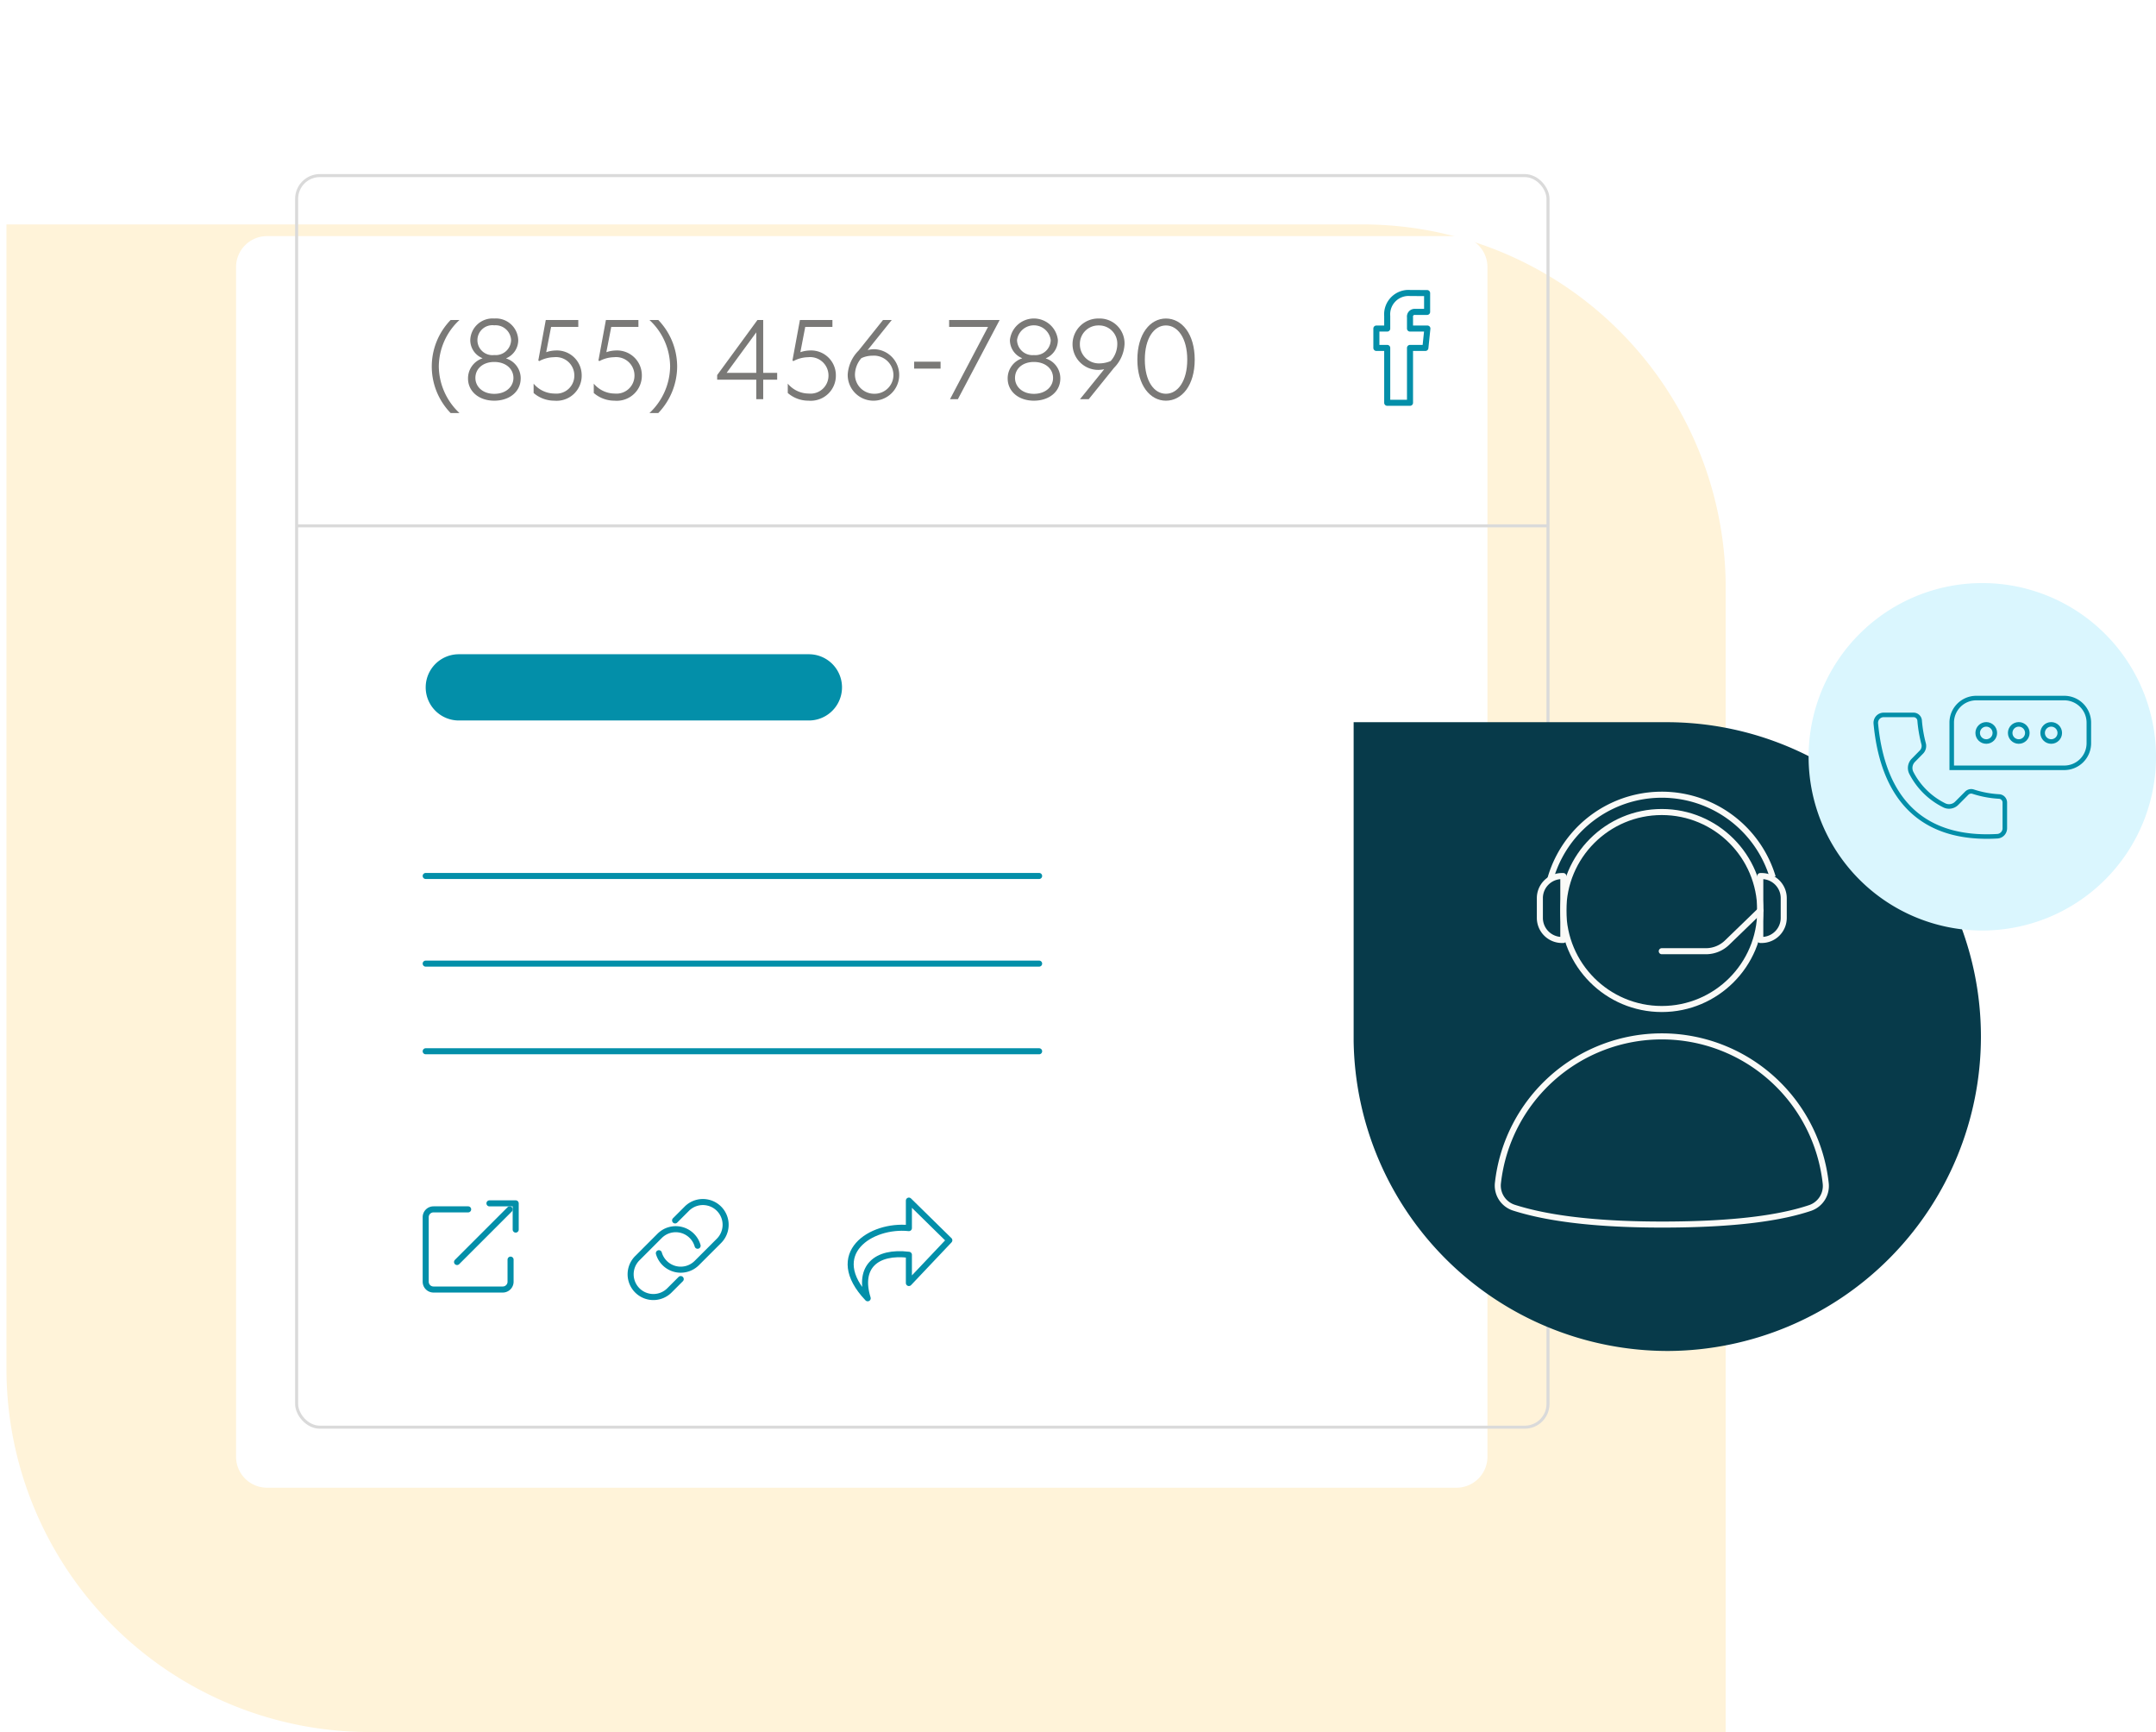 <svg xmlns="http://www.w3.org/2000/svg" xmlns:xlink="http://www.w3.org/1999/xlink" width="356.148" height="286.065" viewBox="0 0 356.148 286.065">
  <defs>
    <filter id="Path_15485" x="0" y="0" width="284.714" height="284.714" filterUnits="userSpaceOnUse">
      <feOffset dx="-10" dy="10" input="SourceAlpha"/>
      <feGaussianBlur stdDeviation="13" result="blur"/>
      <feFlood flood-opacity="0.161"/>
      <feComposite operator="in" in2="blur"/>
      <feComposite in="SourceGraphic"/>
    </filter>
  </defs>
  <g id="Group_8788" data-name="Group 8788" transform="translate(-770.852 -716.435)">
    <path id="Rectangle_20108" data-name="Rectangle 20108" d="M0,0H224a60,60,0,0,1,60,60V249a0,0,0,0,1,0,0H60A60,60,0,0,1,0,189V0A0,0,0,0,1,0,0Z" transform="translate(771.918 753.5)" fill="#fff3d9"/>
    <g id="Group_8530" data-name="Group 8530" transform="translate(819.518 745.102)">
      <g id="Group_8531" data-name="Group 8531">
        <g transform="matrix(1, 0, 0, 1, -48.67, -28.67)" filter="url(#Path_15485)">
          <path id="Path_15485-2" data-name="Path 15485" d="M201.85,206.964H5.364A5.115,5.115,0,0,1,.25,201.85V5.364A5.115,5.115,0,0,1,5.364.25H201.85a5.115,5.115,0,0,1,5.114,5.114V201.85a5.115,5.115,0,0,1-5.114,5.114" transform="translate(48.75 28.75)" fill="#fff" fill-rule="evenodd"/>
        </g>
        <rect id="Rectangle_20106" data-name="Rectangle 20106" width="206.714" height="206.714" rx="3.837" transform="translate(0.333 0.333)" fill="none" stroke="#dadada" stroke-miterlimit="10" stroke-width="0.5"/>
        <path id="Path_15486" data-name="Path 15486" d="M18.161,25.819a10.692,10.692,0,0,0,3.415,7.692H20.115a11.03,11.03,0,0,1,0-15.367h1.461a10.556,10.556,0,0,0-3.415,7.675" transform="translate(5.659 6.04)" fill="#7a7977"/>
        <path id="Path_15487" data-name="Path 15487" d="M30.189,27.871c0,2.094-1.761,3.66-4.365,3.66-2.589,0-4.332-1.584-4.332-3.66a3.469,3.469,0,0,1,2.378-3.328v-.035a3.221,3.221,0,0,1-2.007-3.01,3.685,3.685,0,0,1,3.961-3.539,3.685,3.685,0,0,1,3.96,3.539A3.23,3.23,0,0,1,27.8,24.525v.035a3.439,3.439,0,0,1,2.394,3.311M25.824,30.4c1.971,0,3.168-1.214,3.168-2.623,0-1.514-1.268-2.641-3.168-2.641-1.883,0-3.116,1.126-3.116,2.641,0,1.409,1.18,2.623,3.116,2.623m0-6.407a2.539,2.539,0,0,0,2.782-2.482,2.574,2.574,0,0,0-2.782-2.429,2.474,2.474,0,1,0,0,4.91" transform="translate(7.155 5.979)" fill="#7a7977"/>
        <path id="Path_15488" data-name="Path 15488" d="M37,19.288H32.508L31.7,23.461a5.154,5.154,0,0,1,1.549-.283,4.093,4.093,0,0,1,4.313,4.067,4.141,4.141,0,0,1-4.524,4.224A5.2,5.2,0,0,1,29.621,30.2V28.654a4.528,4.528,0,0,0,3.468,1.638,2.964,2.964,0,0,0,3.258-2.959,3.033,3.033,0,0,0-3.363-3.044,5.35,5.35,0,0,0-2.447.649l-.141-.121,1.233-6.673H37Z" transform="translate(9.861 6.04)" fill="#7a7977"/>
        <path id="Path_15489" data-name="Path 15489" d="M44.452,19.288H39.963l-.809,4.173a5.155,5.155,0,0,1,1.549-.283,4.093,4.093,0,0,1,4.313,4.067,4.141,4.141,0,0,1-4.524,4.224A5.2,5.2,0,0,1,37.076,30.2V28.654a4.528,4.528,0,0,0,3.468,1.638A2.964,2.964,0,0,0,43.8,27.333a3.033,3.033,0,0,0-3.363-3.044,5.35,5.35,0,0,0-2.447.649l-.141-.121,1.233-6.673h5.369Z" transform="translate(12.343 6.04)" fill="#7a7977"/>
        <path id="Path_15490" data-name="Path 15490" d="M48.553,25.819a11.178,11.178,0,0,1-3.116,7.692H43.976a10.692,10.692,0,0,0,3.415-7.692,10.556,10.556,0,0,0-3.415-7.675h1.461a11.108,11.108,0,0,1,3.116,7.675" transform="translate(14.64 6.04)" fill="#7a7977"/>
        <path id="Path_15491" data-name="Path 15491" d="M59.974,26.876H62.28V28H59.974v3.222H58.829V28H52.368v-.758l6.655-9.1h.95Zm-1.145,0v-6.69l-4.876,6.655v.035Z" transform="translate(17.434 6.04)" fill="#7a7977"/>
        <path id="Path_15492" data-name="Path 15492" d="M68.494,19.288H64.005L63.2,23.461a5.154,5.154,0,0,1,1.549-.283,4.093,4.093,0,0,1,4.313,4.067,4.141,4.141,0,0,1-4.524,4.224A5.2,5.2,0,0,1,61.118,30.2V28.654a4.528,4.528,0,0,0,3.468,1.638,2.964,2.964,0,0,0,3.258-2.959,3.033,3.033,0,0,0-3.363-3.044,5.35,5.35,0,0,0-2.447.649l-.141-.121,1.233-6.673h5.369Z" transform="translate(20.347 6.04)" fill="#7a7977"/>
        <path id="Path_15493" data-name="Path 15493" d="M71.838,23.108a4.484,4.484,0,0,1,1.128-.141,4.254,4.254,0,1,1-4.42,4.191,6.119,6.119,0,0,1,1.8-3.961l4.031-5.052h1.444Zm1.109,7.218A3.106,3.106,0,0,0,76.1,27.211a3.229,3.229,0,0,0-3.486-3.171,4.363,4.363,0,0,0-1.813.407,4.222,4.222,0,0,0-1.057,2.728,3.171,3.171,0,0,0,3.2,3.151" transform="translate(22.82 6.04)" fill="#7a7977"/>
        <rect id="Rectangle_20107" data-name="Rectangle 20107" width="4.365" height="1.144" transform="translate(102.342 31.069)" fill="#7a7977"/>
        <path id="Path_15494" data-name="Path 15494" d="M87.54,19.288H81.115V18.144H89.46l-6.9,13.08h-1.3Z" transform="translate(27.005 6.04)" fill="#7a7977"/>
        <path id="Path_15495" data-name="Path 15495" d="M97.068,27.871c0,2.094-1.761,3.66-4.365,3.66-2.589,0-4.332-1.584-4.332-3.66a3.469,3.469,0,0,1,2.378-3.328v-.035a3.221,3.221,0,0,1-2.007-3.01,3.986,3.986,0,0,1,7.922,0,3.23,3.23,0,0,1-1.989,3.027v.035a3.439,3.439,0,0,1,2.394,3.311M92.7,30.4c1.971,0,3.168-1.214,3.168-2.623,0-1.514-1.268-2.641-3.168-2.641-1.883,0-3.116,1.126-3.116,2.641,0,1.409,1.18,2.623,3.116,2.623M92.7,24a2.539,2.539,0,0,0,2.782-2.482,2.807,2.807,0,0,0-5.564,0A2.548,2.548,0,0,0,92.7,24" transform="translate(29.42 5.979)" fill="#7a7977"/>
        <path id="Path_15496" data-name="Path 15496" d="M97.635,31.285l4-4.946a5.577,5.577,0,0,1-.952.107,4.243,4.243,0,1,1,.053-8.485,4.108,4.108,0,0,1,4.26,4.241,6.007,6.007,0,0,1-1.742,3.908L99.08,31.285Zm3.24-5.915a4.77,4.77,0,0,0,1.83-.387,4.194,4.194,0,0,0,1.092-2.764,3,3,0,0,0-3.063-3.115,3.052,3.052,0,0,0-3.116,3.1,3.143,3.143,0,0,0,3.258,3.168" transform="translate(32.1 5.979)" fill="#7a7977"/>
        <path id="Path_15497" data-name="Path 15497" d="M109.162,17.96c2.623,0,4.755,2.533,4.755,6.794s-2.131,6.778-4.755,6.778c-2.6,0-4.719-2.517-4.719-6.778s2.114-6.794,4.719-6.794m-3.486,6.794c0,3.592,1.549,5.633,3.486,5.633s3.522-2.058,3.522-5.633-1.585-5.65-3.522-5.65-3.486,2.075-3.486,5.65" transform="translate(34.771 5.979)" fill="#7a7977"/>
        <path id="Path_15498" data-name="Path 15498" d="M30.266,136.648v3.646a1.289,1.289,0,0,1-1.289,1.289H17.534a1.288,1.288,0,0,1-1.288-1.289V129.632a1.287,1.287,0,0,1,1.288-1.288h5.722" transform="translate(5.409 42.728)" fill="none" stroke="#038fa9" stroke-linecap="round" stroke-linejoin="round" stroke-width="1"/>
        <line id="Line_6136" data-name="Line 6136" y1="8.696" x2="8.696" transform="translate(26.833 171.072)" fill="none" stroke="#038fa9" stroke-linecap="round" stroke-linejoin="round" stroke-width="1"/>
        <path id="Path_15499" data-name="Path 15499" d="M28.483,131.932V127.6H24.148" transform="translate(8.039 42.48)" fill="none" stroke="#038fa9" stroke-linecap="round" stroke-linejoin="round" stroke-width="1"/>
        <line id="Line_6137" data-name="Line 6137" x2="206.714" transform="translate(0.333 58.184)" fill="none" stroke="#dadada" stroke-miterlimit="10" stroke-width="0.5"/>
        <line id="Line_6138" data-name="Line 6138" x2="101.332" transform="translate(21.654 116.008)" fill="none" stroke="#038fa9" stroke-linecap="round" stroke-linejoin="round" stroke-width="1"/>
        <line id="Line_6139" data-name="Line 6139" x2="101.332" transform="translate(21.654 130.484)" fill="none" stroke="#038fa9" stroke-linecap="round" stroke-linejoin="round" stroke-width="1"/>
        <line id="Line_6140" data-name="Line 6140" x2="101.332" transform="translate(21.654 144.96)" fill="none" stroke="#038fa9" stroke-linecap="round" stroke-linejoin="round" stroke-width="1"/>
        <path id="Path_15500" data-name="Path 15500" d="M79.545,70.5H21.716a5.47,5.47,0,1,1,0-10.941H79.545a5.47,5.47,0,1,1,0,10.941" transform="translate(5.409 19.829)" fill="#038fa9"/>
        <path id="Path_15501" data-name="Path 15501" d="M142.16,23.87H139.62v9.06h-3.765V23.87h-1.791v-3.2h1.791V18.6a3.531,3.531,0,0,1,3.8-3.8l2.79.011v3.108h-2.025a.766.766,0,0,0-.8.872V20.67h2.87Z" transform="translate(44.632 4.926)" fill="none" stroke="#038fa9" stroke-linecap="round" stroke-linejoin="round" stroke-width="1"/>
        <path id="Path_15502" data-name="Path 15502" d="M47.825,130.471l1.935-1.935a3.755,3.755,0,1,1,5.312,5.31l-3.664,3.663a3.756,3.756,0,0,1-6.265-1.618" transform="translate(15.029 42.426)" fill="none" stroke="#038fa9" stroke-linecap="round" stroke-linejoin="round" stroke-width="1"/>
        <path id="Path_15503" data-name="Path 15503" d="M49.909,139.043l-1.831,1.831a3.755,3.755,0,1,1-5.31-5.31l3.663-3.663a3.756,3.756,0,0,1,6.269,1.633" transform="translate(13.872 43.546)" fill="none" stroke="#038fa9" stroke-linecap="round" stroke-linejoin="round" stroke-width="1"/>
        <path id="Path_15504" data-name="Path 15504" d="M78.531,127.259l6.679,6.554-6.679,7.056v-4.663c-5.43-.662-8.417,2.033-6.806,7.183C64.7,136,72.3,131.143,78.531,131.8Z" transform="translate(22.942 42.367)" fill="none" stroke="#038fa9" stroke-linecap="round" stroke-linejoin="round" stroke-width="1"/>
        <path id="Path_15505" data-name="Path 15505" d="M183.17,171.829a51.925,51.925,0,0,0,0-103.849H131.246v52.661a51.932,51.932,0,0,0,51.924,51.188" transform="translate(43.694 22.632)" fill="#073a4a"/>
        <circle id="Ellipse_129" data-name="Ellipse 129" cx="16.267" cy="16.267" r="16.267" transform="translate(209.578 105.447)" fill="none" stroke="#fafaf7" stroke-miterlimit="10" stroke-width="1"/>
        <path id="Path_15506" data-name="Path 15506" d="M192.366,90.594a19.134,19.134,0,0,0-36.757.367" transform="translate(51.805 25.623)" fill="none" stroke="#fafaf7" stroke-miterlimit="10" stroke-width="1"/>
        <path id="Path_15507" data-name="Path 15507" d="M200.724,135.242a3.843,3.843,0,0,0,2.553-4.093,27.239,27.239,0,0,0-54.139-.067,3.831,3.831,0,0,0,2.6,4.107c4.7,1.513,12.188,2.8,24.47,2.8C188.56,137.992,196,136.836,200.724,135.242Z" transform="translate(49.642 35.593)" fill="none" stroke="#fafaf7" stroke-miterlimit="10" stroke-width="1"/>
        <path id="Path_15508" data-name="Path 15508" d="M185.7,91.314l-5.49,5.312a5.011,5.011,0,0,1-3.484,1.409h-7.292" transform="translate(56.408 30.4)" fill="none" stroke="#fafaf7" stroke-linecap="round" stroke-linejoin="round" stroke-width="1"/>
        <path id="Path_15509" data-name="Path 15509" d="M181.869,97.6h-.228V87.044h.228a3.647,3.647,0,0,1,3.647,3.648v3.264A3.647,3.647,0,0,1,181.869,97.6Z" transform="translate(60.472 28.979)" fill="none" stroke="#fafaf7" stroke-linecap="round" stroke-linejoin="round" stroke-width="1"/>
        <path id="Path_15510" data-name="Path 15510" d="M157.972,97.6h.228V87.044h-.228a3.647,3.647,0,0,0-3.647,3.648v3.264A3.647,3.647,0,0,0,157.972,97.6Z" transform="translate(51.378 28.979)" fill="none" stroke="#fafaf7" stroke-linecap="round" stroke-linejoin="round" stroke-width="1"/>
        <path id="Path_15511" data-name="Path 15511" d="M245.016,79.434a28.693,28.693,0,1,0-28.692,28.692,28.692,28.692,0,0,0,28.692-28.692" transform="translate(62.466 16.893)" fill="#daf6fe"/>
        <path id="Path_15512" data-name="Path 15512" d="M195.96,68.5c1.2,12.737,7.89,19.319,20.078,18.616a1.312,1.312,0,0,0,1.234-1.309V81.552a1,1,0,0,0-.96-1,16.7,16.7,0,0,1-4.271-.8,1.041,1.041,0,0,0-1.057.249l-1.658,1.666a1.774,1.774,0,0,1-2.054.348,12.207,12.207,0,0,1-5.425-5.328,1.8,1.8,0,0,1,.3-2.1l1.35-1.374a1.433,1.433,0,0,0,.369-1.344,21.953,21.953,0,0,1-.661-3.8,1.014,1.014,0,0,0-1.008-.992h-4.937A1.31,1.31,0,0,0,195.96,68.5Z" transform="translate(65.237 22.33)" fill="none" stroke="#038fa9" stroke-linecap="round" stroke-linejoin="round" stroke-width="0.75"/>
        <path id="Path_15513" data-name="Path 15513" d="M223.957,76.509h-18.59V69.048a4.058,4.058,0,0,1,4.059-4.059h14.531a4.059,4.059,0,0,1,4.06,4.059v3.4A4.061,4.061,0,0,1,223.957,76.509Z" transform="translate(68.371 21.636)" fill="none" stroke="#038fa9" stroke-miterlimit="10" stroke-width="0.75"/>
        <circle id="Ellipse_130" data-name="Ellipse 130" cx="1.417" cy="1.417" r="1.417" transform="translate(278.026 90.969)" fill="none" stroke="#038fa9" stroke-miterlimit="10" stroke-width="0.75"/>
        <circle id="Ellipse_131" data-name="Ellipse 131" cx="1.417" cy="1.417" r="1.417" transform="translate(283.394 90.969)" fill="none" stroke="#038fa9" stroke-miterlimit="10" stroke-width="0.75"/>
        <circle id="Ellipse_132" data-name="Ellipse 132" cx="1.417" cy="1.417" r="1.417" transform="translate(288.753 90.969)" fill="none" stroke="#038fa9" stroke-miterlimit="10" stroke-width="0.75"/>
      </g>
    </g>
  </g>
</svg>
